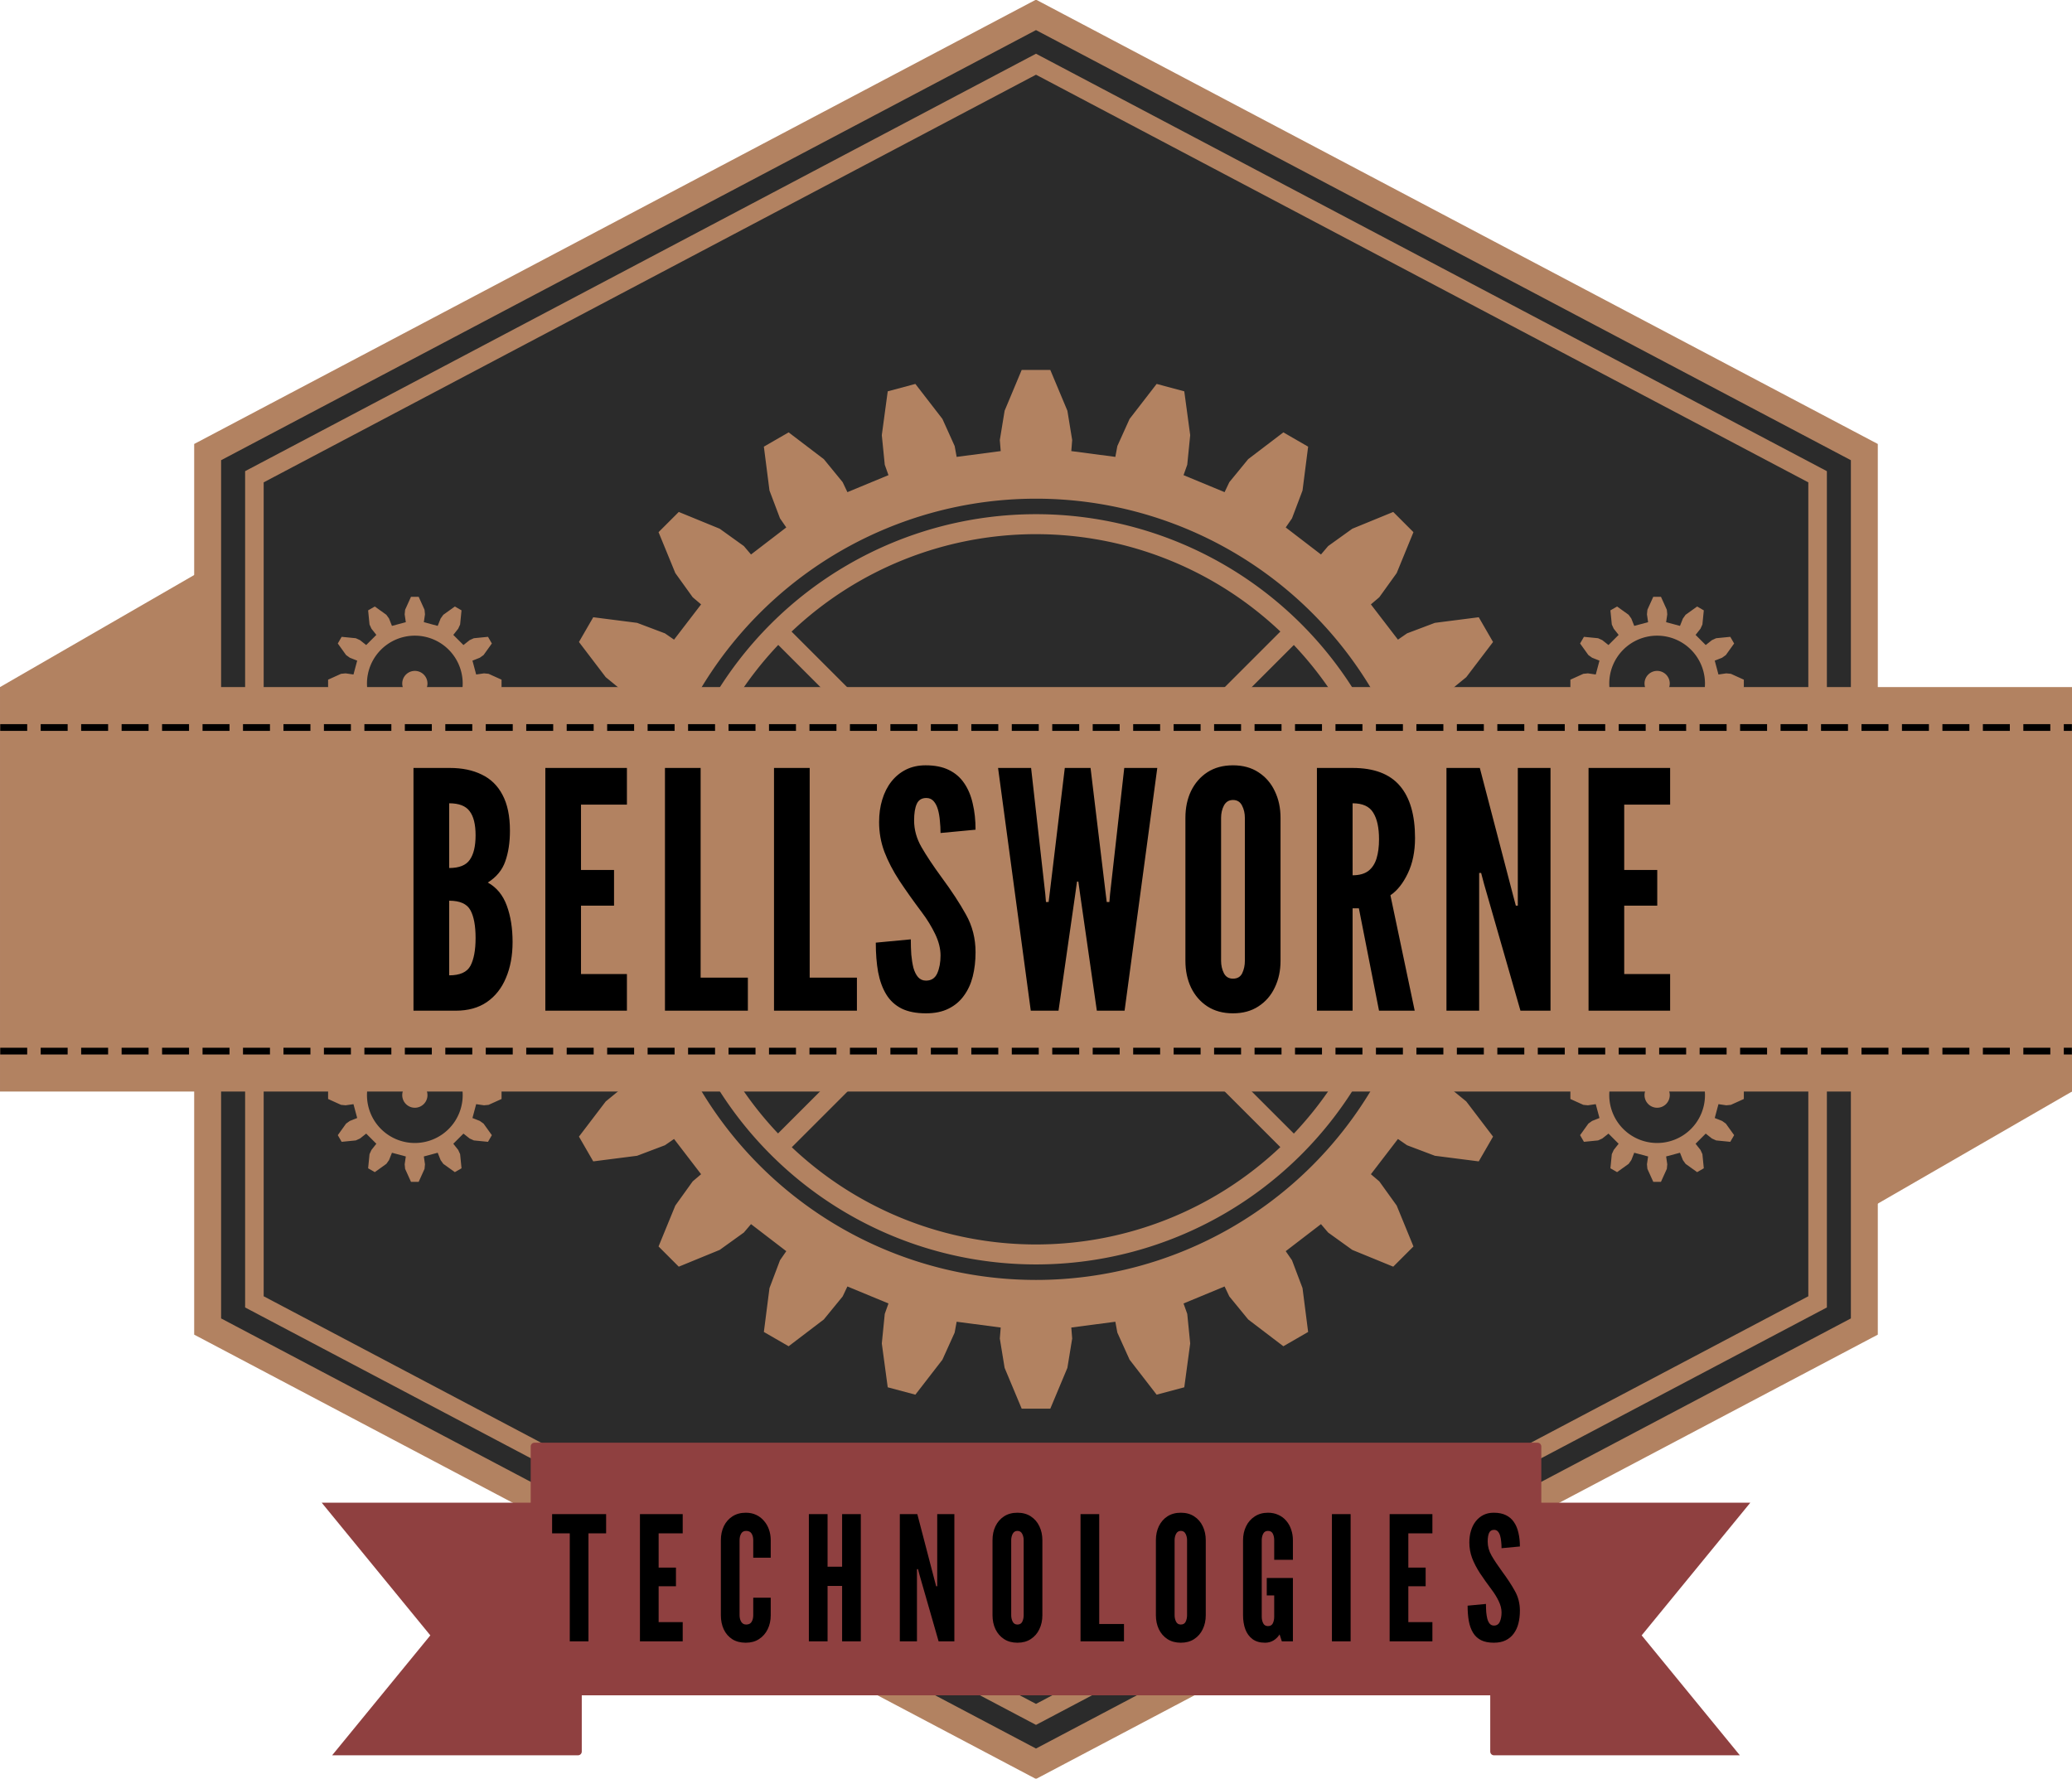 <?xml version="1.0" encoding="UTF-8" standalone="no"?>
<svg
   id="svg8"
   version="1.1"
   viewBox="0 0 308.908 265.234"
   height="1002.458"
   width="1167.528"
   sodipodi:docname="bellsworne-tech-no-bg-optimized.svg"
   inkscape:version="1.4.2 (ebf0e940d0, 2025-05-08)"
   xmlns:inkscape="http://www.inkscape.org/namespaces/inkscape"
   xmlns:sodipodi="http://sodipodi.sourceforge.net/DTD/sodipodi-0.dtd"
   xmlns="http://www.w3.org/2000/svg"
   xmlns:svg="http://www.w3.org/2000/svg">

  <defs
     id="defs5" />
  <sodipodi:namedview
     id="namedview5"
     pagecolor="#505050"
     bordercolor="#ffffff"
     borderopacity="1"
     inkscape:showpageshadow="0"
     inkscape:pageopacity="0"
     inkscape:pagecheckerboard="1"
     inkscape:deskcolor="#505050"
     inkscape:zoom="0.35854149"
     inkscape:cx="-157.58288"
     inkscape:cy="232.88797"
     inkscape:window-width="1920"
     inkscape:window-height="1080"
     inkscape:window-x="0"
     inkscape:window-y="0"
     inkscape:window-maximized="1"
     inkscape:current-layer="svg8" />
  <style
     id="style1" />
  <path
     id="ellipse4113-9"
     style="fill:#ff0000;stroke-width:0.265"
     d="m 220.283,177.675 a 64.216,39.688 0 0 1 -64.216,39.688 64.216,39.688 0 0 1 -64.216,-39.688 64.216,39.688 0 0 1 64.216,-39.687 64.216,39.688 0 0 1 64.216,39.687 z" />
  <path
     style="fill:#b28261;fill-opacity:1;stroke:none;stroke-width:0.265px;stroke-linecap:butt;stroke-linejoin:miter;stroke-opacity:1"
     d="m 308.909,162.772 -49.18,28.394 2.7,-40.743 39.159,-0.794 z"
     id="path4115-4" />
  <path
     style="fill:#b28261;fill-opacity:1;stroke:none;stroke-width:0.265px;stroke-linecap:butt;stroke-linejoin:miter;stroke-opacity:1"
     d="M 0,102.462 42.385,77.992 40.708,121.319 5.783,114.704 0,102.462"
     id="path4117-5" />
  <path
     style="fill:#2b2b2b;fill-opacity:1;stroke:none;stroke-width:2.767;stroke-miterlimit:4;stroke-dasharray:none"
     id="path4119-8"
     d="M 270.98,194.138 154.454,255.658 37.927,194.138 V 71.096 L 154.454,9.576 270.98,71.096 Z" />
  <path
     style="fill:#2b2b2b;fill-opacity:1;stroke:none;stroke-width:4.014;stroke-miterlimit:4;stroke-dasharray:none"
     id="path4121-87"
     d="m 277.949,197.817 -123.496,65.2 -123.496,-65.2 v -130.4 l 123.496,-65.2 123.496,65.2 z" />
  <path
     style="fill:none;stroke:#b28261;stroke-width:2.767;stroke-miterlimit:4;stroke-dasharray:none;stroke-opacity:1"
     id="path4125-1"
     d="M 270.98,194.138 154.454,255.658 37.927,194.138 V 71.096 L 154.454,9.576 270.98,71.096 Z" />
  <path
     style="fill:none;stroke:#b28261;stroke-width:4.014;stroke-miterlimit:4;stroke-dasharray:none;stroke-opacity:1"
     id="path4127-5"
     d="m 277.949,197.817 -123.496,65.2 -123.496,-65.2 v -130.4 l 123.496,-65.2 123.496,65.2 z" />
  <path
     style="fill:#b28261;fill-opacity:1;stroke:none;stroke-width:0.936"
     d="m 152.321,55.165 -2.545,6.084 -0.717,4.378 0.134,1.642 -6.57,0.865 -0.296,-1.62 -1.825,-4.043 -4.034,-5.219 -4.12,1.105 -0.883,6.535 0.441,4.414 0.552,1.55 -6.122,2.536 -0.706,-1.488 -2.808,-3.432 -5.248,-3.995 -3.692,2.132 0.838,6.54 1.567,4.15 0.936,1.356 -5.257,4.032 -1.066,-1.255 -3.602,-2.587 -6.102,-2.501 -3.015,3.015 2.501,6.102 2.588,3.602 1.254,1.066 -4.032,5.257 -1.357,-0.936 -4.149,-1.567 -6.54,-0.838 -2.132,3.692 3.995,5.248 3.432,2.808 1.489,0.706 -2.537,6.122 -1.55,-0.554 -4.414,-0.439 -6.535,0.883 -1.103,4.12 5.217,4.034 4.043,1.824 1.62,0.297 -0.865,6.568 -1.642,-0.132 -4.378,0.717 -6.083,2.545 v 4.264 l 6.083,2.546 4.378,0.718 1.642,-0.133 0.865,6.568 -1.62,0.298 -4.043,1.825 -5.217,4.033 1.103,4.118 6.535,0.885 4.414,-0.44 1.55,-0.553 2.537,6.12 -1.489,0.706 -3.432,2.81 -3.995,5.246 2.132,3.694 6.54,-0.837 4.15,-1.57 1.356,-0.934 4.032,5.256 -1.254,1.067 -2.588,3.603 -2.501,6.101 3.015,3.016 6.102,-2.502 3.602,-2.59 1.066,-1.253 5.257,4.033 -0.936,1.355 -1.567,4.15 -0.838,6.542 3.692,2.132 5.248,-3.998 2.808,-3.432 0.706,-1.486 6.122,2.534 -0.552,1.552 -0.44,4.413 0.882,6.537 4.12,1.102 4.034,-5.217 1.825,-4.042 0.296,-1.62 6.57,0.864 -0.134,1.642 0.717,4.376 2.545,6.085 h 4.265 l 2.547,-6.085 0.716,-4.376 -0.133,-1.642 6.568,-0.864 0.298,1.62 1.825,4.042 4.034,5.217 4.12,-1.102 0.882,-6.537 -0.44,-4.413 -0.552,-1.552 6.12,-2.534 0.707,1.486 2.809,3.432 5.246,3.998 3.693,-2.132 -0.837,-6.543 -1.569,-4.149 -0.934,-1.355 5.255,-4.033 1.068,1.254 3.602,2.59 6.102,2.5 3.015,-3.015 -2.501,-6.101 -2.59,-3.603 -1.254,-1.067 4.034,-5.256 1.355,0.935 4.149,1.569 6.542,0.837 2.132,-3.694 -3.995,-5.246 -3.434,-2.81 -1.487,-0.706 2.535,-6.12 1.552,0.552 4.412,0.441 6.537,-0.885 1.103,-4.118 -5.217,-4.033 -4.043,-1.825 -1.62,-0.298 0.865,-6.568 1.642,0.133 4.377,-0.718 6.084,-2.546 v -4.264 l -6.084,-2.545 -4.377,-0.717 -1.642,0.132 -0.865,-6.568 1.62,-0.297 4.043,-1.824 5.217,-4.034 -1.103,-4.12 -6.537,-0.883 -4.412,0.439 -1.552,0.554 -2.535,-6.122 1.487,-0.706 3.434,-2.808 3.995,-5.248 -2.132,-3.692 -6.542,0.838 -4.15,1.567 -1.354,0.936 -4.034,-5.257 1.254,-1.066 2.59,-3.602 2.5,-6.102 -3.014,-3.015 -6.102,2.501 -3.602,2.587 -1.068,1.255 -5.255,-4.032 0.934,-1.357 1.569,-4.149 0.837,-6.54 -3.693,-2.132 -5.246,3.995 -2.809,3.432 -0.707,1.488 -6.12,-2.536 0.552,-1.55 0.44,-4.414 -0.883,-6.535 -4.12,-1.105 -4.033,5.219 -1.825,4.043 -0.298,1.62 -6.568,-0.865 0.133,-1.642 -0.716,-4.378 -2.547,-6.083 z m 1.915,19.2 a 58.252,58.252 0 0 1 0.217,0 58.252,58.252 0 0 1 58.253,58.251 58.252,58.252 0 0 1 -58.253,58.253 58.252,58.252 0 0 1 -58.25,-58.253 58.252,58.252 0 0 1 58.033,-58.25 z m 0.217,2.313 a 55.938,55.938 0 0 0 -55.938,55.94 55.938,55.938 0 0 0 55.938,55.938 55.938,55.938 0 0 0 55.94,-55.938 55.938,55.938 0 0 0 -55.94,-55.94 z m -0.296,2.979 a 52.96,52.96 0 0 1 0.296,0 52.96,52.96 0 0 1 36.434,14.522 l -31.656,31.655 a 8.185,8.185 0 0 0 -4.452,-1.318 8.185,8.185 0 0 0 -4.85,1.59 L 118.013,94.188 a 52.96,52.96 0 0 1 36.144,-14.531 z m -38.131,16.518 31.96,31.96 a 8.185,8.185 0 0 0 -1.393,4.566 8.185,8.185 0 0 0 1.3,4.425 l -31.899,31.897 a 52.96,52.96 0 0 1 -14.5,-36.406 52.96,52.96 0 0 1 14.532,-36.442 z m 76.867,0.01 a 52.96,52.96 0 0 1 14.522,36.434 52.96,52.96 0 0 1 -14.519,36.425 l -31.509,-31.509 a 8.185,8.185 0 0 0 1.578,-4.832 8.185,8.185 0 0 0 -1.656,-4.935 z m -43.022,43.067 a 8.185,8.185 0 0 0 4.908,1.637 8.185,8.185 0 0 0 4.55,-1.382 l 31.552,31.552 a 52.96,52.96 0 0 1 -36.427,14.519 52.96,52.96 0 0 1 -36.408,-14.498 z"
     id="path1" />
  <path
     style="fill:#b28261;fill-opacity:1;stroke:none;stroke-width:0.581;stroke-opacity:1"
     d="m 61.272,88.998 -0.874,1.931 -0.067,0.685 0.171,1.167 -2.067,0.554 -0.435,-1.097 -0.4,-0.559 -1.723,-1.235 -0.994,0.574 0.208,2.109 0.285,0.626 0.732,0.925 -1.513,1.513 -0.925,-0.732 -0.626,-0.285 -2.109,-0.208 -0.574,0.994 1.235,1.723 0.559,0.4 1.097,0.435 -0.554,2.067 -1.167,-0.171 -0.685,0.067 -1.931,0.874 v 1.148 l 1.931,0.874 0.685,0.066 1.167,-0.171 0.554,2.067 -1.097,0.435 -0.559,0.4 -1.235,1.722 0.574,0.994 2.109,-0.209 0.626,-0.285 0.925,-0.732 1.513,1.513 -0.732,0.925 -0.285,0.626 -0.208,2.109 0.994,0.574 1.723,-1.235 0.4,-0.56 0.435,-1.097 2.067,0.554 -0.171,1.167 0.067,0.685 0.874,1.931 h 1.147 l 0.874,-1.931 0.066,-0.685 -0.171,-1.167 2.067,-0.554 0.435,1.097 0.4,0.56 1.722,1.235 0.994,-0.574 -0.208,-2.109 -0.285,-0.626 -0.732,-0.925 1.513,-1.513 0.925,0.732 0.627,0.285 2.109,0.209 0.574,-0.994 -1.235,-1.722 -0.56,-0.4 -1.097,-0.435 0.554,-2.067 1.167,0.171 0.685,-0.066 1.931,-0.874 v -1.148 l -1.931,-0.874 -0.685,-0.067 -1.167,0.171 -0.554,-2.067 1.097,-0.435 0.56,-0.4 1.235,-1.723 -0.574,-0.994 -2.109,0.208 -0.627,0.285 -0.925,0.732 -1.513,-1.513 0.732,-0.925 0.285,-0.626 0.208,-2.109 -0.994,-0.574 -1.722,1.235 -0.4,0.559 -0.435,1.097 -2.067,-0.554 0.171,-1.167 -0.066,-0.685 -0.874,-1.931 z m 0.522,5.795 a 7.135,7.135 0 0 1 0.052,0 7.135,7.135 0 0 1 7.135,7.135 7.135,7.135 0 0 1 -7.135,7.135 7.135,7.135 0 0 1 -7.135,-7.135 7.135,7.135 0 0 1 7.083,-7.135 z"
     id="tl-gear" />
  <path
     id="path4137-9"
     style="fill:#b28261;fill-opacity:1;stroke:none;stroke-width:0.032;stroke-miterlimit:4;stroke-dasharray:none;stroke-dashoffset:0;stroke-opacity:1"
     d="m 63.73,101.926 a 1.88,1.88 0 0 1 -1.881,1.881 1.88,1.88 0 0 1 -1.88,-1.88 1.88,1.88 0 0 1 1.88,-1.881 1.88,1.88 0 0 1 1.88,1.88 z" />
  <path
     style="fill:#b28261;fill-opacity:1;stroke:none;stroke-width:0.581;stroke-opacity:1"
     d="m 246.481,88.998 -0.874,1.931 -0.067,0.685 0.171,1.167 -2.067,0.554 -0.435,-1.097 -0.4,-0.559 -1.723,-1.235 -0.994,0.574 0.208,2.109 0.285,0.626 0.732,0.925 -1.513,1.513 -0.925,-0.732 -0.626,-0.285 -2.109,-0.208 -0.574,0.994 1.235,1.723 0.559,0.4 1.097,0.435 -0.554,2.067 -1.167,-0.171 -0.685,0.067 -1.931,0.874 v 1.148 l 1.931,0.874 0.685,0.066 1.167,-0.171 0.554,2.067 -1.097,0.435 -0.559,0.4 -1.235,1.722 0.574,0.994 2.109,-0.209 0.626,-0.285 0.925,-0.732 1.513,1.513 -0.732,0.925 -0.285,0.626 -0.208,2.109 0.994,0.574 1.723,-1.235 0.4,-0.56 0.435,-1.097 2.067,0.554 -0.171,1.167 0.067,0.685 0.874,1.931 h 1.147 l 0.874,-1.931 0.066,-0.685 -0.171,-1.167 2.067,-0.554 0.435,1.097 0.4,0.56 1.722,1.235 0.994,-0.574 -0.208,-2.109 -0.285,-0.626 -0.732,-0.925 1.513,-1.513 0.925,0.732 0.627,0.285 2.109,0.209 0.574,-0.994 -1.235,-1.722 -0.56,-0.4 -1.097,-0.435 0.554,-2.067 1.167,0.171 0.685,-0.066 1.931,-0.874 v -1.148 l -1.931,-0.874 -0.685,-0.067 -1.167,0.171 -0.554,-2.067 1.097,-0.435 0.56,-0.4 1.235,-1.723 -0.574,-0.994 -2.109,0.208 -0.627,0.285 -0.925,0.732 -1.513,-1.513 0.732,-0.925 0.285,-0.626 0.208,-2.109 -0.994,-0.574 -1.722,1.235 -0.4,0.559 -0.435,1.097 -2.067,-0.554 0.171,-1.167 -0.066,-0.685 -0.874,-1.931 z m 0.522,5.795 a 7.135,7.135 0 0 1 0.052,0 7.135,7.135 0 0 1 7.135,7.135 7.135,7.135 0 0 1 -7.135,7.135 7.135,7.135 0 0 1 -7.135,-7.135 7.135,7.135 0 0 1 7.083,-7.135 z"
     id="tr-gear" />
  <path
     id="path4143-4"
     style="fill:#b28261;fill-opacity:1;stroke:none;stroke-width:0.032;stroke-miterlimit:4;stroke-dasharray:none;stroke-dashoffset:0;stroke-opacity:1"
     d="m 248.939,101.926 a 1.88,1.88 0 0 1 -1.881,1.881 1.88,1.88 0 0 1 -1.88,-1.88 1.88,1.88 0 0 1 1.88,-1.881 1.88,1.88 0 0 1 1.88,1.88 z" />
  <path
     style="fill:#b28261;fill-opacity:1;stroke:none;stroke-width:0.581;stroke-opacity:1"
     d="m 61.272,150.381 -0.874,1.931 -0.067,0.685 0.171,1.167 -2.067,0.554 -0.435,-1.097 -0.4,-0.559 -1.723,-1.235 -0.994,0.574 0.208,2.109 0.285,0.626 0.732,0.925 -1.513,1.513 -0.925,-0.732 -0.626,-0.285 -2.109,-0.208 -0.574,0.994 1.235,1.723 0.559,0.4 1.097,0.435 -0.554,2.067 -1.167,-0.171 -0.685,0.067 -1.931,0.874 v 1.148 l 1.931,0.874 0.685,0.066 1.167,-0.171 0.554,2.067 -1.097,0.435 -0.559,0.4 -1.235,1.722 0.574,0.994 2.109,-0.209 0.626,-0.285 0.925,-0.732 1.513,1.513 -0.732,0.925 -0.285,0.626 -0.208,2.109 0.994,0.574 1.723,-1.235 0.4,-0.56 0.435,-1.097 2.067,0.554 -0.171,1.167 0.067,0.685 0.874,1.931 h 1.147 l 0.874,-1.931 0.066,-0.685 -0.171,-1.167 2.067,-0.554 0.435,1.097 0.4,0.56 1.722,1.235 0.994,-0.574 -0.208,-2.109 -0.285,-0.626 -0.732,-0.925 1.513,-1.513 0.925,0.732 0.627,0.285 2.109,0.209 0.574,-0.994 -1.235,-1.722 -0.56,-0.4 -1.097,-0.435 0.554,-2.067 1.167,0.171 0.685,-0.066 1.931,-0.874 v -1.148 l -1.931,-0.874 -0.685,-0.067 -1.167,0.171 -0.554,-2.067 1.097,-0.435 0.56,-0.4 1.235,-1.723 -0.574,-0.994 -2.109,0.208 -0.627,0.285 -0.925,0.732 -1.513,-1.513 0.732,-0.925 0.285,-0.626 0.208,-2.109 -0.994,-0.574 -1.722,1.235 -0.4,0.559 -0.435,1.097 -2.067,-0.554 0.171,-1.167 -0.066,-0.685 -0.874,-1.931 z m 0.522,5.795 a 7.135,7.135 0 0 1 0.052,0 7.135,7.135 0 0 1 7.135,7.135 7.135,7.135 0 0 1 -7.135,7.135 7.135,7.135 0 0 1 -7.135,-7.135 7.135,7.135 0 0 1 7.083,-7.135 z"
     id="bl-gear" />
  <path
     id="path4151-2"
     style="fill:#b28261;fill-opacity:1;stroke:none;stroke-width:0.032;stroke-miterlimit:4;stroke-dasharray:none;stroke-dashoffset:0;stroke-opacity:1"
     d="m 63.73,163.309 a 1.88,1.88 0 0 1 -1.881,1.881 1.88,1.88 0 0 1 -1.88,-1.88 1.88,1.88 0 0 1 1.88,-1.881 1.88,1.88 0 0 1 1.88,1.88 z" />
  <path
     style="fill:#b28261;fill-opacity:1;stroke:none;stroke-width:0.581;stroke-opacity:1"
     d="m 246.481,150.381 -0.874,1.931 -0.067,0.685 0.171,1.167 -2.067,0.554 -0.435,-1.097 -0.4,-0.559 -1.723,-1.235 -0.994,0.574 0.208,2.109 0.285,0.626 0.732,0.925 -1.513,1.513 -0.925,-0.732 -0.626,-0.285 -2.109,-0.208 -0.574,0.994 1.235,1.723 0.559,0.4 1.097,0.435 -0.554,2.067 -1.167,-0.171 -0.685,0.067 -1.931,0.874 v 1.148 l 1.931,0.874 0.685,0.066 1.167,-0.171 0.554,2.067 -1.097,0.435 -0.559,0.4 -1.235,1.722 0.574,0.994 2.109,-0.209 0.626,-0.285 0.925,-0.732 1.513,1.513 -0.732,0.925 -0.285,0.626 -0.208,2.109 0.994,0.574 1.723,-1.235 0.4,-0.56 0.435,-1.097 2.067,0.554 -0.171,1.167 0.067,0.685 0.874,1.931 h 1.147 l 0.874,-1.931 0.066,-0.685 -0.171,-1.167 2.067,-0.554 0.435,1.097 0.4,0.56 1.722,1.235 0.994,-0.574 -0.208,-2.109 -0.285,-0.626 -0.732,-0.925 1.513,-1.513 0.925,0.732 0.627,0.285 2.109,0.209 0.574,-0.994 -1.235,-1.722 -0.56,-0.4 -1.097,-0.435 0.554,-2.067 1.167,0.171 0.685,-0.066 1.931,-0.874 v -1.148 l -1.931,-0.874 -0.685,-0.067 -1.167,0.171 -0.554,-2.067 1.097,-0.435 0.56,-0.4 1.235,-1.723 -0.574,-0.994 -2.109,0.208 -0.627,0.285 -0.925,0.732 -1.513,-1.513 0.732,-0.925 0.285,-0.626 0.208,-2.109 -0.994,-0.574 -1.722,1.235 -0.4,0.559 -0.435,1.097 -2.067,-0.554 0.171,-1.167 -0.066,-0.685 -0.874,-1.931 z m 0.522,5.795 a 7.135,7.135 0 0 1 0.052,0 7.135,7.135 0 0 1 7.135,7.135 7.135,7.135 0 0 1 -7.135,7.135 7.135,7.135 0 0 1 -7.135,-7.135 7.135,7.135 0 0 1 7.083,-7.135 z"
     id="br-gear" />
  <path
     id="path4157-2"
     style="fill:#b28261;fill-opacity:1;stroke:none;stroke-width:0.032;stroke-miterlimit:4;stroke-dasharray:none;stroke-dashoffset:0;stroke-opacity:1"
     d="m 248.939,163.309 a 1.88,1.88 0 0 1 -1.881,1.881 1.88,1.88 0 0 1 -1.88,-1.88 1.88,1.88 0 0 1 1.88,-1.881 1.88,1.88 0 0 1 1.88,1.88 z" />
  <path
     id="rect4163-7"
     style="fill:#b28261;stroke-width:3.597"
     d="m 0,102.462 h 308.909 v 60.31 H 0 Z" />
  <path
     style="font-size:49.248px;line-height:1.25;font-family:'League Gothic';-inkscape-font-specification:'League Gothic';text-align:center;letter-spacing:1.73px;text-anchor:middle;stroke-width:0.513"
     d="m 61.644,150.715 v -36.196 h 5.418 q 2.758,0 4.752,0.984 2.02,0.96 3.103,3.03 1.108,2.068 1.108,5.343 0,2.61 -0.69,4.555 -0.665,1.945 -2.61,3.177 1.97,1.083 2.832,3.447 0.862,2.34 0.862,5.417 0,3.029 -0.985,5.344 -0.96,2.314 -2.857,3.62 -1.871,1.28 -4.629,1.28 z m 5.32,-5.269 q 2.412,0 3.176,-1.428 0.763,-1.453 0.763,-4.137 0,-2.733 -0.763,-4.137 -0.764,-1.428 -3.177,-1.428 z m 0,-16.005 q 2.24,0 3.077,-1.232 0.862,-1.23 0.862,-3.644 0,-2.438 -0.886,-3.595 -0.862,-1.182 -3.054,-1.182 z m 14.337,21.275 v -36.197 h 12.164 v 5.466 H 86.62 v 9.751 h 4.925 v 5.319 H 86.62 v 10.194 h 6.845 v 5.467 z m 17.835,0 v -36.197 h 5.318 v 31.272 h 7.043 v 4.925 z m 16.258,0 v -36.197 h 5.319 v 31.272 h 7.042 v 4.925 z m 22.66,0.394 q -2.19,0 -3.643,-0.714 -1.453,-0.74 -2.29,-2.118 -0.838,-1.379 -1.207,-3.324 -0.345,-1.946 -0.345,-4.383 l 5.22,-0.493 q 0,1.182 0.074,2.29 0.099,1.084 0.32,1.97 0.247,0.862 0.69,1.379 0.468,0.517 1.182,0.517 1.182,0 1.674,-1.083 0.493,-1.108 0.493,-2.66 0,-1.551 -0.813,-3.225 -0.812,-1.675 -1.945,-3.177 -1.92,-2.56 -3.374,-4.752 -1.428,-2.192 -2.24,-4.31 -0.788,-2.117 -0.788,-4.432 0,-1.822 0.468,-3.349 0.467,-1.551 1.354,-2.684 0.911,-1.157 2.191,-1.797 1.28,-0.64 2.93,-0.64 2.044,0 3.448,0.689 1.428,0.69 2.29,1.97 0.886,1.28 1.28,3.053 0.42,1.749 0.42,3.89 l -5.221,0.493 q 0,-0.91 -0.099,-1.822 -0.074,-0.936 -0.295,-1.699 -0.222,-0.763 -0.64,-1.231 -0.419,-0.468 -1.084,-0.468 -1.034,0 -1.428,0.887 -0.394,0.861 -0.394,2.462 0,2.068 1.108,3.989 1.108,1.92 2.98,4.482 2.24,3.028 3.644,5.565 1.428,2.536 1.428,5.614 0,1.945 -0.419,3.62 -0.418,1.65 -1.33,2.88 -0.886,1.232 -2.29,1.921 -1.378,0.69 -3.348,0.69 z m 15.62,-0.394 -4.876,-36.197 h 4.924 l 2.118,18.812 0.099,1.182 h 0.394 l 0.147,-1.182 2.266,-18.812 h 3.841 l 2.265,18.812 0.148,1.182 h 0.394 l 0.099,-1.182 2.117,-18.812 h 4.925 l -4.875,36.197 h -4.137 l -2.463,-17.139 -0.295,-2.117 h -0.197 l -0.296,2.117 -2.462,17.139 z m 30.146,0.394 q -2.217,0 -3.817,-1.035 -1.576,-1.034 -2.438,-2.807 -0.837,-1.773 -0.837,-3.989 v -21.324 q 0,-2.24 0.837,-3.99 0.862,-1.772 2.438,-2.806 1.6,-1.034 3.817,-1.034 2.216,0 3.792,1.034 1.6,1.034 2.437,2.807 0.862,1.773 0.862,3.989 v 21.324 q 0,2.216 -0.862,3.99 -0.837,1.772 -2.437,2.806 -1.576,1.035 -3.792,1.035 z m 0,-5.171 q 0.985,0 1.379,-0.813 0.394,-0.837 0.394,-1.847 v -21.324 q 0,-1.01 -0.42,-1.822 -0.418,-0.837 -1.353,-0.837 -0.912,0 -1.355,0.837 -0.418,0.812 -0.418,1.822 v 21.324 q 0,1.01 0.418,1.847 0.419,0.813 1.355,0.813 z m 12.515,4.777 v -36.197 h 5.32 q 4.776,0 7.042,2.659 2.265,2.635 2.265,7.781 0,3.053 -1.084,5.294 -1.058,2.216 -2.585,3.25 l 3.62,17.213 h -5.32 l -3.003,-15.267 h -0.936 v 15.267 z m 5.32,-20.192 q 1.477,0 2.338,-0.64 0.862,-0.665 1.232,-1.872 0.369,-1.206 0.369,-2.856 0,-2.585 -0.862,-3.964 -0.837,-1.404 -3.078,-1.404 z m 13.992,20.192 v -36.197 h 4.974 l 4.925,18.861 0.443,1.675 h 0.296 v -20.536 h 4.875 v 36.197 h -4.481 l -5.418,-18.862 -0.443,-1.675 h -0.295 v 20.537 z m 21.184,0 v -36.197 h 12.164 v 5.466 h -6.846 v 9.751 h 4.925 v 5.319 h -4.925 v 10.194 h 6.846 v 5.467 z"
     id="text4167-5"
     aria-label="BELLSWORNE" />
  <path
     style="color:#000000;font-style:normal;font-variant:normal;font-weight:400;font-stretch:normal;font-size:medium;line-height:normal;font-family:sans-serif;font-variant-ligatures:normal;font-variant-position:normal;font-variant-caps:normal;font-variant-numeric:normal;font-variant-alternates:normal;font-variant-east-asian:normal;font-feature-settings:normal;font-variation-settings:normal;text-indent:0;text-align:start;text-decoration:none;text-decoration-line:none;text-decoration-style:solid;text-decoration-color:#000000;letter-spacing:normal;word-spacing:normal;text-transform:none;writing-mode:lr-tb;direction:ltr;text-orientation:mixed;dominant-baseline:auto;baseline-shift:baseline;text-anchor:start;white-space:normal;shape-padding:0;shape-margin:0;inline-size:0;clip-rule:nonzero;display:inline;overflow:visible;visibility:visible;isolation:auto;mix-blend-mode:normal;color-interpolation:sRGB;color-interpolation-filters:linearRGB;solid-color:#000000;solid-opacity:1;vector-effect:none;fill:#b28261;fill-opacity:1;fill-rule:nonzero;stroke:none;stroke-width:1.005;stroke-linecap:butt;stroke-linejoin:miter;stroke-miterlimit:4;stroke-dasharray:4.021, 2.011;stroke-dashoffset:0;stroke-opacity:1;color-rendering:auto;image-rendering:auto;shape-rendering:auto;text-rendering:auto;enable-background:accumulate;stop-color:#000000"
     d="M 0.033,108.488 H 308.881"
     id="path4169-8" />
  <path
     style="color:#000000;font-style:normal;font-variant:normal;font-weight:400;font-stretch:normal;font-size:medium;line-height:normal;font-family:sans-serif;font-variant-ligatures:normal;font-variant-position:normal;font-variant-caps:normal;font-variant-numeric:normal;font-variant-alternates:normal;font-variant-east-asian:normal;font-feature-settings:normal;font-variation-settings:normal;text-indent:0;text-align:start;text-decoration:none;text-decoration-line:none;text-decoration-style:solid;text-decoration-color:#000000;letter-spacing:normal;word-spacing:normal;text-transform:none;writing-mode:lr-tb;direction:ltr;text-orientation:mixed;dominant-baseline:auto;baseline-shift:baseline;text-anchor:start;white-space:normal;shape-padding:0;shape-margin:0;inline-size:0;clip-rule:nonzero;display:inline;overflow:visible;visibility:visible;isolation:auto;mix-blend-mode:normal;color-interpolation:sRGB;color-interpolation-filters:linearRGB;solid-color:#000000;solid-opacity:1;vector-effect:none;fill:#000000;fill-opacity:1;fill-rule:nonzero;stroke:none;stroke-width:0.76;stroke-linecap:butt;stroke-linejoin:miter;stroke-miterlimit:4;stroke-dasharray:4.021, 2.011;stroke-dashoffset:0;stroke-opacity:1;color-rendering:auto;image-rendering:auto;shape-rendering:auto;text-rendering:auto;enable-background:accumulate;stop-color:#000000"
     d="m 0.033,107.986 v 1.004 H 4.054 v -1.005 z m 6.033,0 v 1.004 h 4.02 v -1.005 z m 6.032,0 v 1.004 h 4.021 v -1.005 z m 6.033,0 v 1.004 h 4.02 v -1.005 z m 6.032,0 v 1.004 h 4.021 v -1.005 z m 6.033,0 v 1.004 h 4.02 v -1.005 z m 6.032,0 v 1.004 h 4.021 v -1.005 z m 6.033,0 v 1.004 h 4.02 v -1.005 z m 6.032,0 v 1.004 h 4.021 v -1.005 z m 6.033,0 v 1.004 h 4.02 v -1.005 z m 6.032,0 v 1.004 h 4.021 v -1.005 z m 6.033,0 v 1.004 h 4.02 v -1.005 z m 6.032,0 v 1.004 h 4.021 v -1.005 z m 6.033,0 v 1.004 h 4.02 v -1.005 z m 6.032,0 v 1.004 h 4.021 v -1.005 z m 6.033,0 v 1.004 h 4.02 v -1.005 z m 6.032,0 v 1.004 h 4.021 v -1.005 z m 6.033,0 v 1.004 h 4.02 v -1.005 z m 6.032,0 v 1.004 h 4.021 v -1.005 z m 6.033,0 v 1.004 h 4.02 v -1.005 z m 6.032,0 v 1.004 h 4.021 v -1.005 z m 6.033,0 v 1.004 h 4.02 v -1.005 z m 6.032,0 v 1.004 h 4.021 v -1.005 z m 6.033,0 v 1.004 h 4.02 v -1.005 z m 6.032,0 v 1.004 h 4.021 v -1.005 z m 6.033,0 v 1.004 h 4.02 v -1.005 z m 6.032,0 v 1.004 h 4.021 v -1.005 z m 6.033,0 v 1.004 h 4.02 v -1.005 z m 6.032,0 v 1.004 h 4.021 v -1.005 z m 6.033,0 v 1.004 h 4.02 v -1.005 z m 6.032,0 v 1.004 h 4.021 v -1.005 z m 6.033,0 v 1.004 h 4.02 v -1.005 z m 6.032,0 v 1.004 h 4.021 v -1.005 z m 6.033,0 v 1.004 h 4.02 v -1.005 z m 6.032,0 v 1.004 h 4.021 v -1.005 z m 6.033,0 v 1.004 h 4.02 v -1.005 z m 6.032,0 v 1.004 h 4.021 v -1.005 z m 6.033,0 v 1.004 h 4.02 v -1.005 z m 6.032,0 v 1.004 h 4.021 v -1.005 z m 6.033,0 v 1.004 h 4.02 v -1.005 z m 6.032,0 v 1.004 h 4.021 v -1.005 z m 6.033,0 v 1.004 h 4.02 v -1.005 z m 6.032,0 v 1.004 h 4.021 v -1.005 z m 6.033,0 v 1.004 h 4.02 v -1.005 z m 6.032,0 v 1.004 h 4.021 v -1.005 z m 6.033,0 v 1.004 h 4.02 v -1.005 z m 6.032,0 v 1.004 h 4.021 v -1.005 z m 6.033,0 v 1.004 h 4.02 v -1.005 z m 6.032,0 v 1.004 h 4.021 v -1.005 z m 6.033,0 v 1.004 h 4.02 v -1.005 z m 6.032,0 v 1.004 h 4.021 v -1.005 z m 6.033,0 v 1.004 h 1.207 v -1.005 z"
     id="path4171-9" />
  <path
     style="color:#000000;font-style:normal;font-variant:normal;font-weight:400;font-stretch:normal;font-size:medium;line-height:normal;font-family:sans-serif;font-variant-ligatures:normal;font-variant-position:normal;font-variant-caps:normal;font-variant-numeric:normal;font-variant-alternates:normal;font-variant-east-asian:normal;font-feature-settings:normal;font-variation-settings:normal;text-indent:0;text-align:start;text-decoration:none;text-decoration-line:none;text-decoration-style:solid;text-decoration-color:#000000;letter-spacing:normal;word-spacing:normal;text-transform:none;writing-mode:lr-tb;direction:ltr;text-orientation:mixed;dominant-baseline:auto;baseline-shift:baseline;text-anchor:start;white-space:normal;shape-padding:0;shape-margin:0;inline-size:0;clip-rule:nonzero;display:inline;overflow:visible;visibility:visible;isolation:auto;mix-blend-mode:normal;color-interpolation:sRGB;color-interpolation-filters:linearRGB;solid-color:#000000;solid-opacity:1;vector-effect:none;fill:#b28261;fill-opacity:1;fill-rule:nonzero;stroke:none;stroke-width:1.005;stroke-linecap:butt;stroke-linejoin:miter;stroke-miterlimit:4;stroke-dasharray:4.021, 2.011;stroke-dashoffset:0;stroke-opacity:1;color-rendering:auto;image-rendering:auto;shape-rendering:auto;text-rendering:auto;enable-background:accumulate;stop-color:#000000"
     d="M 0.033,156.745 H 308.881"
     id="path4175-7" />
  <path
     style="color:#000000;font-style:normal;font-variant:normal;font-weight:400;font-stretch:normal;font-size:medium;line-height:normal;font-family:sans-serif;font-variant-ligatures:normal;font-variant-position:normal;font-variant-caps:normal;font-variant-numeric:normal;font-variant-alternates:normal;font-variant-east-asian:normal;font-feature-settings:normal;font-variation-settings:normal;text-indent:0;text-align:start;text-decoration:none;text-decoration-line:none;text-decoration-style:solid;text-decoration-color:#000000;letter-spacing:normal;word-spacing:normal;text-transform:none;writing-mode:lr-tb;direction:ltr;text-orientation:mixed;dominant-baseline:auto;baseline-shift:baseline;text-anchor:start;white-space:normal;shape-padding:0;shape-margin:0;inline-size:0;clip-rule:nonzero;display:inline;overflow:visible;visibility:visible;isolation:auto;mix-blend-mode:normal;color-interpolation:sRGB;color-interpolation-filters:linearRGB;solid-color:#000000;solid-opacity:1;vector-effect:none;fill:#000000;fill-opacity:1;fill-rule:nonzero;stroke:none;stroke-width:0.76;stroke-linecap:butt;stroke-linejoin:miter;stroke-miterlimit:4;stroke-dasharray:4.021, 2.011;stroke-dashoffset:0;stroke-opacity:1;color-rendering:auto;image-rendering:auto;shape-rendering:auto;text-rendering:auto;enable-background:accumulate;stop-color:#000000"
     d="m 0.033,156.243 v 1.004 H 4.054 v -1.005 z m 6.033,0 v 1.004 h 4.02 v -1.005 z m 6.032,0 v 1.004 h 4.021 v -1.005 z m 6.033,0 v 1.004 h 4.02 v -1.005 z m 6.032,0 v 1.004 h 4.021 v -1.005 z m 6.033,0 v 1.004 h 4.02 v -1.005 z m 6.032,0 v 1.004 h 4.021 v -1.005 z m 6.033,0 v 1.004 h 4.02 v -1.005 z m 6.032,0 v 1.004 h 4.021 v -1.005 z m 6.033,0 v 1.004 h 4.02 v -1.005 z m 6.032,0 v 1.004 h 4.021 v -1.005 z m 6.033,0 v 1.004 h 4.02 v -1.005 z m 6.032,0 v 1.004 h 4.021 v -1.005 z m 6.033,0 v 1.004 h 4.02 v -1.005 z m 6.032,0 v 1.004 h 4.021 v -1.005 z m 6.033,0 v 1.004 h 4.02 v -1.005 z m 6.032,0 v 1.004 h 4.021 v -1.005 z m 6.033,0 v 1.004 h 4.02 v -1.005 z m 6.032,0 v 1.004 h 4.021 v -1.005 z m 6.033,0 v 1.004 h 4.02 v -1.005 z m 6.032,0 v 1.004 h 4.021 v -1.005 z m 6.033,0 v 1.004 h 4.02 v -1.005 z m 6.032,0 v 1.004 h 4.021 v -1.005 z m 6.033,0 v 1.004 h 4.02 v -1.005 z m 6.032,0 v 1.004 h 4.021 v -1.005 z m 6.033,0 v 1.004 h 4.02 v -1.005 z m 6.032,0 v 1.004 h 4.021 v -1.005 z m 6.033,0 v 1.004 h 4.02 v -1.005 z m 6.032,0 v 1.004 h 4.021 v -1.005 z m 6.033,0 v 1.004 h 4.02 v -1.005 z m 6.032,0 v 1.004 h 4.021 v -1.005 z m 6.033,0 v 1.004 h 4.02 v -1.005 z m 6.032,0 v 1.004 h 4.021 v -1.005 z m 6.033,0 v 1.004 h 4.02 v -1.005 z m 6.032,0 v 1.004 h 4.021 v -1.005 z m 6.033,0 v 1.004 h 4.02 v -1.005 z m 6.032,0 v 1.004 h 4.021 v -1.005 z m 6.033,0 v 1.004 h 4.02 v -1.005 z m 6.032,0 v 1.004 h 4.021 v -1.005 z m 6.033,0 v 1.004 h 4.02 v -1.005 z m 6.032,0 v 1.004 h 4.021 v -1.005 z m 6.033,0 v 1.004 h 4.02 v -1.005 z m 6.032,0 v 1.004 h 4.021 v -1.005 z m 6.033,0 v 1.004 h 4.02 v -1.005 z m 6.032,0 v 1.004 h 4.021 v -1.005 z m 6.033,0 v 1.004 h 4.02 v -1.005 z m 6.032,0 v 1.004 h 4.021 v -1.005 z m 6.033,0 v 1.004 h 4.02 v -1.005 z m 6.032,0 v 1.004 h 4.021 v -1.005 z m 6.033,0 v 1.004 h 4.02 v -1.005 z m 6.032,0 v 1.004 h 4.021 v -1.005 z m 6.033,0 v 1.004 h 1.207 v -1.005 z"
     id="path4177-1" />
  <path
     id="path4195-5"
     style="fill:#8f4040;fill-opacity:1;stroke:none;stroke-width:1.177;stroke-miterlimit:4;stroke-dasharray:none;stroke-dashoffset:0;stroke-opacity:1"
     d="m 79.679,215.144 c -0.31,0 -0.56,0.25 -0.56,0.559 v 8.387 H 47.963 l 16.193,19.782 -14.64,17.885 h 36.658 c 0.31,0 0.56,-0.25 0.56,-0.559 v -8.387 h 135.441 v 8.387 c 0,0.31 0.25,0.56 0.56,0.56 h 36.657 l -14.64,-17.886 16.194,-19.782 h -31.157 v -8.387 c 0,-0.31 -0.25,-0.56 -0.559,-0.56 z" />
  <path
     style="font-size:25.812px;line-height:1.25;font-family:'League Gothic';-inkscape-font-specification:'League Gothic';letter-spacing:3.752px;stroke-width:1.76"
     d="m 84.945,244.762 v -16.107 h -2.633 v -2.866 h 8.053 v 2.866 h -2.632 v 16.107 z m 10.463,0 v -18.973 h 6.375 v 2.866 h -3.588 v 5.11 h 2.582 v 2.788 h -2.582 v 5.343 h 3.588 v 2.865 z m 15.78,0.206 q -1.188,0 -2.026,-0.53 -0.826,-0.541 -1.265,-1.47 -0.426,-0.93 -0.426,-2.104 v -11.177 q 0,-1.161 0.439,-2.09 0.451,-0.93 1.29,-1.472 0.84,-0.542 1.988,-0.542 0.865,0 1.549,0.323 0.684,0.322 1.161,0.89 0.49,0.555 0.749,1.304 0.258,0.735 0.258,1.587 v 2.607 h -2.607 v -2.607 q 0,-0.594 -0.245,-0.994 -0.246,-0.4 -0.814,-0.4 -0.516,0 -0.748,0.413 -0.232,0.413 -0.232,0.981 v 11.177 q 0,0.568 0.245,0.98 0.258,0.414 0.735,0.414 0.581,0 0.814,-0.4 0.245,-0.4 0.245,-0.994 v -2.607 h 2.607 v 2.607 q 0,1.161 -0.452,2.09 -0.452,0.93 -1.29,1.472 -0.827,0.542 -1.975,0.542 z m 9.404,-0.206 v -18.973 h 2.788 v 7.847 h 2.168 v -7.847 h 2.788 v 18.973 h -2.788 v -8.26 h -2.168 v 8.26 z m 13.56,0 v -18.973 h 2.608 l 2.58,9.887 0.233,0.877 h 0.155 v -10.764 h 2.556 v 18.973 h -2.35 l -2.839,-9.887 -0.232,-0.877 h -0.155 v 10.763 z m 17.536,0.206 q -1.161,0 -2,-0.542 -0.826,-0.542 -1.278,-1.471 -0.439,-0.93 -0.439,-2.091 v -11.177 q 0,-1.174 0.439,-2.09 0.452,-0.93 1.278,-1.472 0.839,-0.542 2,-0.542 1.162,0 1.988,0.542 0.839,0.542 1.277,1.471 0.452,0.93 0.452,2.091 v 11.177 q 0,1.161 -0.452,2.09 -0.438,0.93 -1.277,1.472 -0.826,0.542 -1.988,0.542 z m 0,-2.71 q 0.516,0 0.723,-0.426 0.206,-0.439 0.206,-0.968 v -11.177 q 0,-0.53 -0.22,-0.955 -0.218,-0.439 -0.709,-0.439 -0.477,0 -0.71,0.439 -0.22,0.426 -0.22,0.955 v 11.177 q 0,0.529 0.22,0.968 0.22,0.426 0.71,0.426 z m 9.405,2.504 v -18.973 h 2.787 v 16.391 h 3.692 v 2.581 z m 14.954,0.206 q -1.162,0 -2,-0.542 -0.827,-0.542 -1.278,-1.471 -0.44,-0.93 -0.44,-2.091 v -11.177 q 0,-1.174 0.44,-2.09 0.451,-0.93 1.277,-1.472 0.84,-0.542 2,-0.542 1.162,0 1.988,0.542 0.84,0.542 1.278,1.471 0.452,0.93 0.452,2.091 v 11.177 q 0,1.161 -0.452,2.09 -0.439,0.93 -1.278,1.472 -0.826,0.542 -1.987,0.542 z m 0,-2.71 q 0.516,0 0.723,-0.426 0.206,-0.439 0.206,-0.968 v -11.177 q 0,-0.53 -0.22,-0.955 -0.219,-0.439 -0.71,-0.439 -0.477,0 -0.71,0.439 -0.218,0.426 -0.218,0.955 v 11.177 q 0,0.529 0.219,0.968 0.22,0.426 0.71,0.426 z m 12.553,2.71 q -1.148,0 -1.871,-0.542 -0.723,-0.542 -1.071,-1.471 -0.336,-0.93 -0.336,-2.091 v -11.177 q 0,-1.149 0.452,-2.078 0.452,-0.93 1.29,-1.471 0.84,-0.555 1.975,-0.555 0.865,0 1.549,0.323 0.697,0.31 1.174,0.877 0.49,0.568 0.736,1.317 0.258,0.735 0.258,1.587 v 2.917 h -2.788 v -2.917 q 0,-0.568 -0.206,-0.98 -0.207,-0.414 -0.723,-0.414 -0.503,0 -0.723,0.439 -0.206,0.426 -0.206,0.955 v 11.41 q 0,0.554 0.22,0.98 0.219,0.413 0.71,0.413 0.515,0 0.722,-0.413 0.206,-0.426 0.206,-0.98 v -3.176 h -1.11 v -2.607 h 3.898 v 9.447 h -1.652 l -0.335,-1.032 q -0.362,0.58 -0.93,0.916 -0.555,0.323 -1.239,0.323 z m 9.973,-0.206 v -18.973 h 2.788 v 18.973 z m 8.604,0 v -18.973 h 6.376 v 2.866 h -3.588 v 5.11 h 2.581 v 2.788 h -2.581 v 5.343 h 3.588 v 2.865 z m 15.548,0.206 q -1.149,0 -1.91,-0.374 -0.762,-0.387 -1.2,-1.11 -0.44,-0.723 -0.633,-1.743 -0.18,-1.02 -0.18,-2.297 l 2.736,-0.258 q 0,0.62 0.038,1.2 0.052,0.568 0.168,1.033 0.13,0.452 0.362,0.723 0.245,0.27 0.62,0.27 0.619,0 0.877,-0.567 0.258,-0.581 0.258,-1.394 0,-0.813 -0.426,-1.69 -0.426,-0.878 -1.02,-1.666 -1.006,-1.342 -1.768,-2.49 -0.748,-1.15 -1.174,-2.26 -0.413,-1.11 -0.413,-2.322 0,-0.955 0.245,-1.756 0.245,-0.813 0.71,-1.406 0.477,-0.607 1.148,-0.943 0.672,-0.335 1.536,-0.335 1.071,0 1.807,0.361 0.749,0.362 1.2,1.033 0.465,0.67 0.672,1.6 0.219,0.916 0.219,2.04 l -2.736,0.257 q 0,-0.477 -0.052,-0.955 -0.039,-0.49 -0.155,-0.89 -0.116,-0.4 -0.335,-0.645 -0.22,-0.246 -0.568,-0.246 -0.542,0 -0.749,0.465 -0.206,0.452 -0.206,1.29 0,1.085 0.58,2.091 0.581,1.007 1.562,2.35 1.175,1.587 1.91,2.916 0.749,1.33 0.749,2.943 0,1.02 -0.22,1.897 -0.219,0.865 -0.696,1.51 -0.465,0.645 -1.2,1.007 -0.723,0.361 -1.756,0.361 z"
     id="text4099-0-0"
     aria-label="TECHNOLOGIES" />
</svg>
